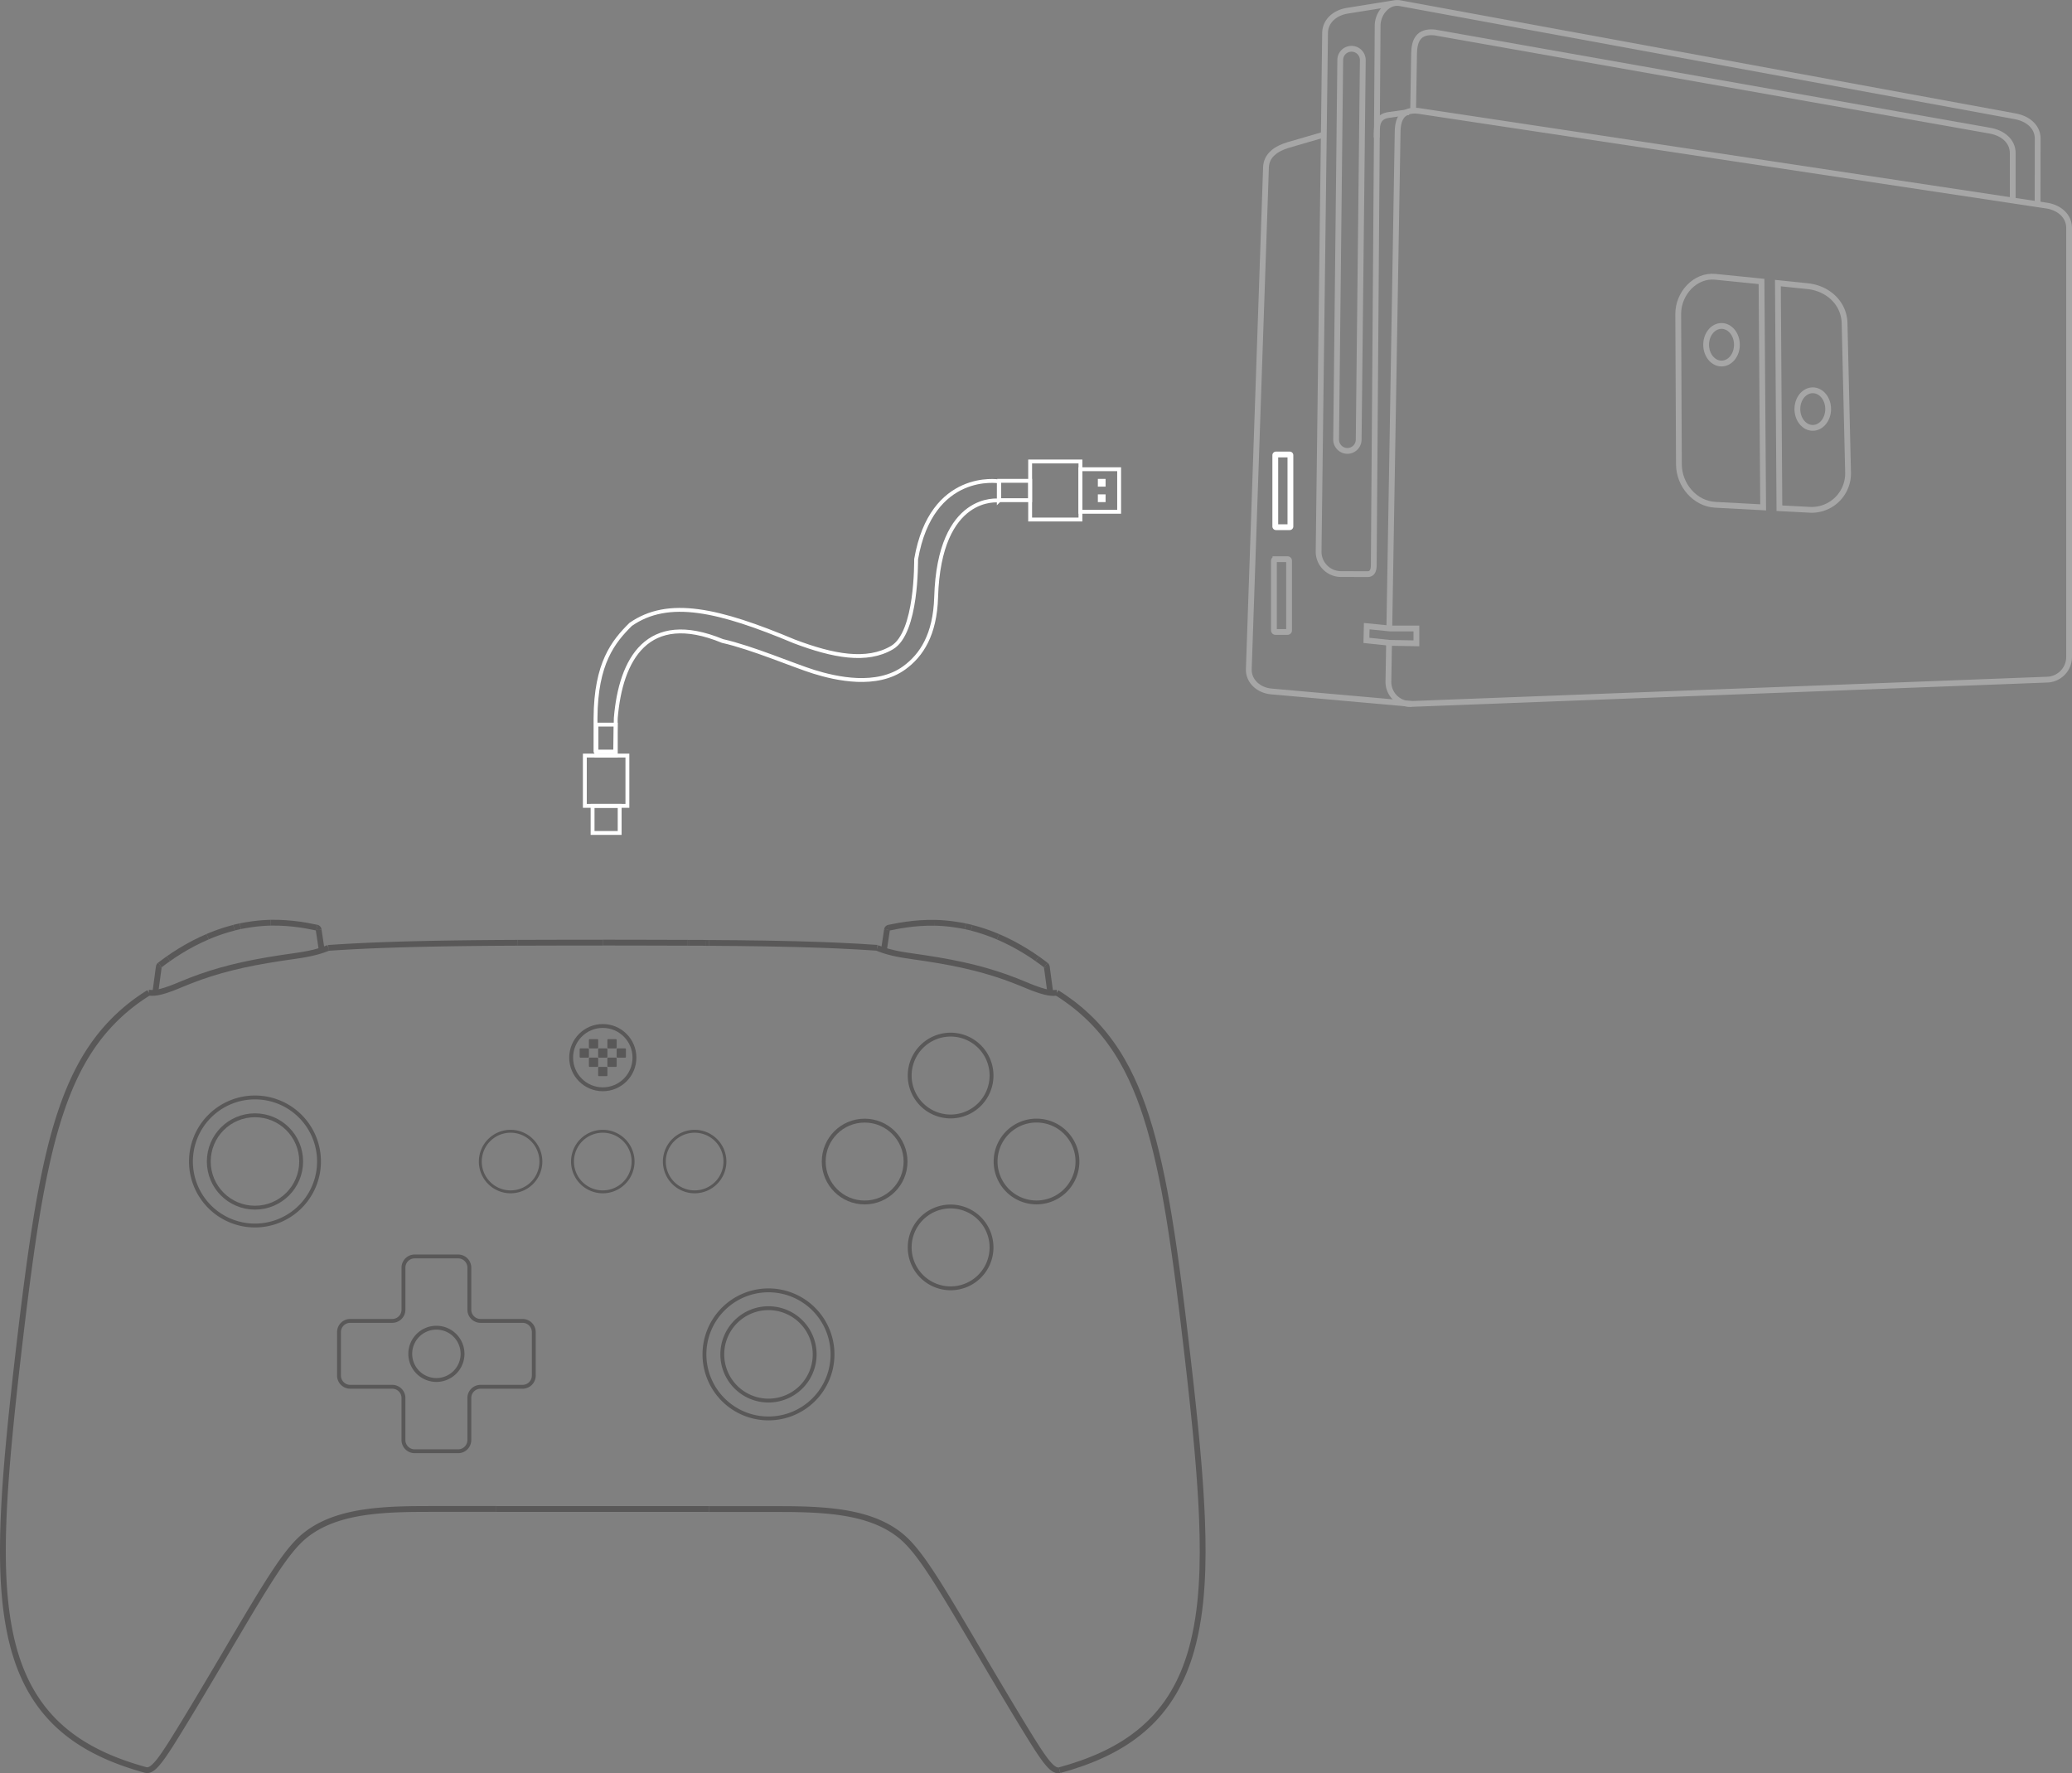 <svg xmlns="http://www.w3.org/2000/svg" width="535.52" height="458.257" viewBox="0 0 535.52 458.257">
  <rect x="0" y="0" width="535.52" height="458.257" fill="#808080" stroke="none"/>
  <g id="组_23" data-name="组 23" transform="translate(-640.255 -1067.241)">
    <g id="download" transform="translate(659.251 1067.241)">
      <path id="矩形_253" data-name="矩形 253" d="M315.8,116.454h3.53a.19.19,0,0,1,.19.19v18.4a.192.192,0,0,1-.192.192H315.8a.192.192,0,0,1-.192-.192v-18.4a.19.19,0,0,1,.19-.19Z" transform="translate(-5 1)" fill="none" stroke="#fff" stroke-miterlimit="22.926" stroke-width="1.5"/>
      <g id="组_880" data-name="组 880" transform="translate(-4)" opacity="0.3">
        <path id="路径_24352" data-name="路径 24352" d="M344.08,162.393l2.151-128.3c.054-3.171,1.011-5.9,5.358-5.44l162.4,24.481c3.146.484,5.785,2.608,5.785,5.779v110.95a5.871,5.871,0,0,1-5.785,5.777l-164.36,6.283a5.7,5.7,0,0,1-5.783-5.8l.167-9.935" fill="none" stroke="#fff" stroke-miterlimit="22.926" stroke-width="1.5"/>
        <path id="路径_24353" data-name="路径 24353" d="M349.837,181.92l-36.288-3.233c-3.166-.281-5.893-2.606-5.783-5.779l4.441-129.669c.108-3.168,2.731-4.874,5.783-5.779l9.09-2.647" fill="none" stroke="#fff" stroke-miterlimit="22.926" stroke-width="1.5"/>
        <path id="路径_24354" data-name="路径 24354" d="M511.631,52.955l.024-17.115c.006-3.17-2.649-5.2-5.775-5.781L346.838.824c-3.124-.562-5.753,2.608-5.775,5.779l-1,139.361c-.008,1.021-.152,2.386-1.575,2.408l-6.907-.022a5.784,5.784,0,0,1-5.775-5.777L327.477,8.549c.04-3.19,2.639-5.277,5.775-5.779l12.4-1.987" fill="none" stroke="#fff" stroke-miterlimit="22.926" stroke-width="1.5"/>
        <path id="路径_24355" data-name="路径 24355" d="M338.161,165.49l.086-3.672,6.044.6h6.79v3.833l-6.857-.12Z" fill="none" stroke="#fff" stroke-miterlimit="22.926" stroke-width="1.5"/>
        <path id="路径_24356" data-name="路径 24356" d="M340.813,35.52c.024-3.19,0-5.358,3.154-5.819l5.135-.725" fill="none" stroke="#fff" stroke-miterlimit="22.926" stroke-width="1.5"/>
        <path id="路径_24357" data-name="路径 24357" d="M314.643,144.512h3.142a.392.392,0,0,1,.385.383v18.018a.4.4,0,0,1-.385.4h-3.14a.4.4,0,0,1-.385-.4V144.9a.392.392,0,0,1,.383-.383Z" fill="none" stroke="#fff" stroke-miterlimit="22.926" stroke-width="1.5"/>
        <path id="路径_24358" data-name="路径 24358" d="M350.232,28.717l.249-14.889c.054-3.17,1.011-5.9,5.36-5.438L499.42,33.79c3.132.564,5.785,2.611,5.785,5.781V51.912" fill="none" stroke="#fff" stroke-miterlimit="22.926" stroke-width="1.5"/>
        <path id="路径_24359" data-name="路径 24359" d="M334.345,12.607h0a2.922,2.922,0,0,1,2.883,2.928l-1.066,98.1a2.921,2.921,0,0,1-2.946,2.889h0a2.925,2.925,0,0,1-2.884-2.948l1.066-98.1a2.9,2.9,0,0,1,2.947-2.869Z" fill="none" stroke="#fff" stroke-miterlimit="22.926" stroke-width="1.5"/>
        <path id="路径_24360" data-name="路径 24360" d="M444.9,131.337l8.123.421a9.414,9.414,0,0,0,9.624-9.632l-.9-38.568c-.122-5.278-4.356-9.09-9.622-9.612l-7.613-.785Z" fill="none" stroke="#fff" stroke-miterlimit="22.926" stroke-width="1.5"/>
        <path id="路径_24361" data-name="路径 24361" d="M440.7,131.113l-12.359-.662c-5.284-.263-9.387-5.137-9.411-10.435l-.179-38.869c-.024-5.277,4.358-10.155,9.624-9.612l11.9,1.2Z" fill="none" stroke="#fff" stroke-miterlimit="22.926" stroke-width="1.5"/>
        <path id="路径_24362" data-name="路径 24362" d="M429.944,84.234c2.2,0,3.977,2.187,3.977,4.856,0,2.691-1.78,4.858-3.977,4.858s-3.979-2.167-3.979-4.858S427.747,84.234,429.944,84.234Z" fill="none" stroke="#fff" stroke-miterlimit="22.926" stroke-width="1.5"/>
        <path id="路径_24363" data-name="路径 24363" d="M453.523,100.86c2.2,0,3.979,2.167,3.979,4.858,0,2.669-1.782,4.856-3.979,4.856s-3.977-2.187-3.977-4.856C449.546,103.02,451.328,100.86,453.523,100.86Z" fill="none" stroke="#fff" stroke-miterlimit="22.926" stroke-width="1.5"/>
      </g>
      <g id="组_1013" data-name="组 1013">
        <g id="组_868" data-name="组 868">
          <g id="矩形_277" data-name="矩形 277">
            <path id="路径_372" data-name="路径 372" d="M247.75,123.759v6h-9v-6Z" fill="none"/>
            <path id="路径_373" data-name="路径 373" d="M247.25,124.259v5h-8v-5Z" fill="none" stroke="#fff" stroke-width="1"/>
          </g>
          <g id="矩形_275" data-name="矩形 275">
            <path id="路径_374" data-name="路径 374" d="M270.75,120.759v12h-11v-12Z" fill="none"/>
            <path id="路径_375" data-name="路径 375" d="M270.25,121.259v11h-10v-11Z" fill="none" stroke="#fff" stroke-width="1"/>
          </g>
          <g id="矩形_276" data-name="矩形 276">
            <path id="路径_376" data-name="路径 376" d="M260.75,118.759v16h-14v-16Z" fill="none"/>
            <path id="路径_377" data-name="路径 377" d="M260.25,119.259v15h-13v-15Z" fill="none" stroke="#fff" stroke-width="1"/>
          </g>
        </g>
        <path id="矩形_278" data-name="矩形 278" d="M264.75,123.759h2v2h-2Z" fill="#fff"/>
        <path id="矩形_279" data-name="矩形 279" d="M264.75,127.759h2v2h-2Z" fill="#fff"/>
      </g>
      <path id="曲线_1_" data-name="曲线 (1)" d="M247.154,129.359s-15.4-2-16.2,24.983c-.288,9.714-3.8,15.009-8.2,18.217-7.135,5.218-17.625,2.845-23.431,1.041-5.126-1.593-15.969-6.241-23.574-7.945-19.5-8.044-26.333,4.79-27.593,19.91L148,194.231h-5.078s-.012.762,0-8.667c.073-14.2,4.632-19.8,9.077-24.2,9.755-6.8,22.755-3.8,42.3,4.394,10.056,3.8,18.732,5.441,25.256,1.6s6.19-22.3,6.226-22.84c3.974-22.96,21.374-20.123,21.374-20.123l-.005,4.969Z" transform="translate(-8)" fill="none" stroke="#fff" stroke-width="1"/>
      <g id="组_1014" data-name="组 1014" transform="translate(-11 -1)">
        <g id="矩形_271" data-name="矩形 271">
          <path id="路径_378" data-name="路径 378" d="M144.659,208.759h8v8h-8Z" fill="none"/>
          <path id="路径_379" data-name="路径 379" d="M145.159,209.259h7v7h-7Z" fill="none" stroke="#fff" stroke-width="1"/>
        </g>
        <g id="矩形_273" data-name="矩形 273">
          <path id="路径_380" data-name="路径 380" d="M145.659,187.759h6v9h-6Z" fill="none"/>
          <path id="路径_381" data-name="路径 381" d="M146.159,188.259h5v8h-5Z" fill="none" stroke="#fff" stroke-width="1"/>
        </g>
        <g id="矩形_272" data-name="矩形 272">
          <path id="路径_382" data-name="路径 382" d="M142.659,195.759h12v14h-12Z" fill="none"/>
          <path id="路径_383" data-name="路径 383" d="M143.159,196.259h11v13h-11Z" fill="none" stroke="#fff" stroke-width="1"/>
        </g>
      </g>
    </g>
    <g id="组_22" data-name="组 22" transform="translate(596.727 225.1)">
      <g id="组_22-2" data-name="组 22" transform="translate(44.06 1080.374)">
        <circle id="椭圆_1" data-name="椭圆 1" cx="11.937" cy="11.937" r="11.937" transform="translate(53.431 49.987)" fill="rgba(0,0,0,0)" stroke="#595858" stroke-miterlimit="22.926" stroke-width="1"/>
        <path id="路径_3" data-name="路径 3" d="M412.387,160.723a16.549,16.549,0,1,1-16.549,16.549,16.549,16.549,0,0,1,16.549-16.549Z" transform="translate(-347.019 -115.348)" fill="rgba(0,0,0,0)" stroke="#595858" stroke-miterlimit="22.926" stroke-width="1"/>
        <path id="路径_4" data-name="路径 4" d="M468.105,184.65a11.937,11.937,0,1,1-11.937,11.937,11.937,11.937,0,0,1,11.937-11.937Z" transform="translate(-270.019 -84.81)" fill="rgba(0,0,0,0)" stroke="#595858" stroke-miterlimit="22.926" stroke-width="1"/>
        <path id="路径_5" data-name="路径 5" d="M470.691,182.624a16.549,16.549,0,1,1-16.549,16.549A16.549,16.549,0,0,1,470.691,182.624Z" transform="translate(-272.605 -87.395)" fill="rgba(0,0,0,0)" stroke="#595858" stroke-miterlimit="22.926" stroke-width="1"/>
        <path id="路径_9" data-name="路径 9" d="M460.1,212.459a2.9,2.9,0,0,0,2.891-2.891V198.323a2.9,2.9,0,0,0-2.891-2.89H449.227a2.9,2.9,0,0,1-2.891-2.891V181.665a2.9,2.9,0,0,0-2.891-2.891H432.2a2.9,2.9,0,0,0-2.891,2.891v10.876a2.9,2.9,0,0,1-2.891,2.891H415.54a2.9,2.9,0,0,0-2.891,2.89v11.245a2.9,2.9,0,0,0,2.891,2.891m0,0h10.876a2.9,2.9,0,0,1,2.891,2.892v10.876a2.9,2.9,0,0,0,2.891,2.891h11.246a2.9,2.9,0,0,0,2.891-2.892V215.35a2.9,2.9,0,0,1,2.891-2.891H460.1" transform="translate(-325.563 -92.309)" fill="rgba(0,0,0,0)" stroke="#595858" stroke-miterlimit="22.926" stroke-width="1"/>
        <path id="路径_10" data-name="路径 10" d="M427.495,186.864a6.756,6.756,0,1,1-6.756,6.756A6.756,6.756,0,0,1,427.495,186.864Z" transform="translate(-315.237 -81.984)" fill="rgba(0,0,0,0)" stroke="#595858" stroke-miterlimit="22.926" stroke-width="1"/>
        <path id="路径_11" data-name="路径 11" d="M491.288,143.777l-.17-.072c-.178-.075-.383-.16-.583-.241l-.623-.248c-.217-.084-.437-.168-.631-.241a45.5,45.5,0,0,0-4.8-1.508" transform="translate(-233.881 -139.925)" fill="rgba(0,0,0,0)" stroke="#595858" stroke-linejoin="bevel" stroke-width="1.5"/>
        <path id="路径_12" data-name="路径 12" d="M397.732,143.769l.17-.072c.178-.075.383-.16.583-.241s.4-.163.623-.248.437-.168.631-.241a45.327,45.327,0,0,1,4.8-1.507" transform="translate(-344.602 -139.935)" fill="rgba(0,0,0,0)" stroke="#595858" stroke-linejoin="bevel" stroke-width="1.5"/>
        <path id="路径_13" data-name="路径 13" d="M411.137,147c-.022-.143-.044-.29-.066-.437-.125-.825-.261-1.723-.4-2.644-.066-.438-.132-.884-.2-1.334q-.067-.448-.134-.9" transform="translate(-328.512 -139.654)" fill="rgba(0,0,0,0)" stroke="#595858" stroke-linejoin="bevel" stroke-width="1.5"/>
        <path id="路径_15" data-name="路径 15" d="M391.056,155.317c.04,0,.112.011.224.022s.257.028.464.034h.362c.139,0,.3-.012.484-.03s.4-.046.652-.088.541-.1.891-.185.751-.2,1.233-.352,1.045-.346,1.688-.591c.321-.122.676-.263,1.054-.418l1.184-.488c.812-.336,1.594-.656,2.448-.99s1.765-.674,2.613-.973,1.711-.59,2.592-.869q2.643-.838,5.5-1.554,2.9-.724,6.03-1.329c2.091-.4,4.268-.77,6.508-1.11q.849-.128,1.71-.253l1.721-.249c.572-.082,1.141-.166,1.667-.247s.994-.16,1.383-.231.735-.141,1.041-.205.576-.124.819-.181c.487-.114.873-.212,1.2-.3s.6-.17.831-.242.434-.136.608-.2c.35-.117.6-.209.8-.285s.345-.133.455-.174.182-.07.229-.084" transform="translate(-353.122 -137.017)" fill="rgba(0,0,0,0)" stroke="#595858" stroke-linejoin="bevel" stroke-width="1.5"/>
        <line id="直线_1" data-name="直线 1" x1="0.001" transform="translate(84.335 6.728)" fill="none" stroke="#595858" stroke-linejoin="bevel" stroke-width="1.5"/>
        <path id="路径_16" data-name="路径 16" d="M392.688,145.932l-.008.063-.022.163-.017.124c-.032.23-.062.46-.093.687l-.008.059-.017.124c-.068.5-.135,1-.2,1.489l-.016.117-.019.143c-.087.639-.173,1.27-.255,1.875l-.011.079c-.011.081-.023.171-.036.269q-.033.234-.064.463c-.045.325-.089.644-.131.95" transform="translate(-352.187 -134.226)" fill="rgba(0,0,0,0)" stroke="#595858" stroke-linejoin="bevel" stroke-width="1.5"/>
        <path id="路径_17" data-name="路径 17" d="M401.442,141.791c.164-.035.44-.087.772-.147.468-.083,1.046-.181,1.564-.259a41.236,41.236,0,0,1,5.541-.5" transform="translate(-339.867 -140.666)" fill="rgba(0,0,0,0)" stroke="#595858" stroke-linejoin="bevel" stroke-width="1.5"/>
        <path id="路径_18" data-name="路径 18" d="M410.616,141.98a.524.524,0,0,0-.013-.065l-.018-.062-.029-.067a.624.624,0,0,0-.154-.2.635.635,0,0,0-.282-.141" transform="translate(-328.791 -139.953)" fill="rgba(0,0,0,0)" stroke="#595858" stroke-linejoin="bevel" stroke-width="1.5"/>
        <path id="路径_19" data-name="路径 19" d="M392.471,145.688a.663.663,0,0,0-.141.147.744.744,0,0,0-.072.127.671.671,0,0,0-.027.071,1.048,1.048,0,0,0-.042.178v.032" transform="translate(-351.683 -134.538)" fill="rgba(0,0,0,0)" stroke="#595858" stroke-linejoin="bevel" stroke-width="1.5"/>
        <path id="路径_20" data-name="路径 20" d="M402.352,141.284l-.9.2q-.365.087-.728.18" transform="translate(-340.786 -140.159)" fill="rgba(0,0,0,0)" stroke="#595858" stroke-linejoin="bevel" stroke-width="1.5"/>
        <path id="路径_21" data-name="路径 21" d="M394.53,144.969q-1.143.8-2.22,1.636" transform="translate(-351.522 -135.455)" fill="rgba(0,0,0,0)" stroke="#595858" stroke-linejoin="bevel" stroke-width="1.5"/>
        <path id="路径_22" data-name="路径 22" d="M403.407,142.474c-1.223.522-2.431,1.1-3.612,1.711q-1.838.959-3.6,2.048-1.5.925-2.911,1.922" transform="translate(-350.276 -138.64)" fill="rgba(0,0,0,0)" stroke="#595858" stroke-linejoin="bevel" stroke-width="1.5"/>
        <path id="路径_23" data-name="路径 23" d="M416.779,142.162c-.888-.191-1.8-.371-2.7-.526-1.169-.2-2.359-.37-3.546-.495q-1.809-.19-3.633-.243-1-.027-2-.008" transform="translate(-335.449 -140.67)" fill="rgba(0,0,0,0)" stroke="#595858" stroke-linejoin="bevel" stroke-width="1.5"/>
        <path id="路径_24" data-name="路径 24" d="M392.281,146.015a.9.9,0,0,1,.022-.1" transform="translate(-351.559 -134.25)" fill="rgba(0,0,0,0)" stroke="#595858" stroke-linejoin="bevel" stroke-width="1.5"/>
        <path id="路径_25" data-name="路径 25" d="M391.058,148.829h0" transform="translate(-353.124 -130.529)" fill="rgba(0,0,0,0)" stroke="#595858" stroke-linejoin="bevel" stroke-width="1.5"/>
        <path id="路径_26" data-name="路径 26" d="M436.52,164.563a7.827,7.827,0,1,1-7.827,7.827A7.827,7.827,0,0,1,436.52,164.563Z" transform="translate(-305.085 -110.447)" fill="rgba(0,0,0,0)" stroke="#595858" stroke-miterlimit="22.926" stroke-width="0.75"/>
        <path id="路径_27" data-name="路径 27" d="M446.988,164.563a7.827,7.827,0,1,1-7.827,7.827A7.827,7.827,0,0,1,446.988,164.563Z" transform="translate(-291.726 -110.447)" fill="rgba(0,0,0,0)" stroke="#595858" stroke-miterlimit="22.926" stroke-width="0.75"/>
        <path id="路径_28" data-name="路径 28" d="M457.417,164.563a7.827,7.827,0,1,1-7.827,7.827A7.827,7.827,0,0,1,457.417,164.563Z" transform="translate(-278.414 -110.447)" fill="rgba(0,0,0,0)" stroke="#595858" stroke-miterlimit="22.926" stroke-width="0.75"/>
        <path id="路径_30" data-name="路径 30" d="M474.515,147.007c.022-.143.044-.29.066-.437.125-.825.261-1.723.4-2.644.066-.438.132-.884.2-1.334l.134-.9" transform="translate(-246.602 -139.642)" fill="rgba(0,0,0,0)" stroke="#595858" stroke-linejoin="bevel" stroke-width="1.5"/>
        <path id="路径_32" data-name="路径 32" d="M545.248,274.948a1.7,1.7,0,0,1-.508.036,2,2,0,0,1-.561-.157l-.094-.043L544,274.74c-.034-.017-.065-.035-.094-.051a4.635,4.635,0,0,1-.793-.6,11.8,11.8,0,0,1-1.2-1.314c-.082-.1-.165-.208-.248-.316l-.146-.19-.133-.176-.281-.382-.229-.32-.114-.162c-.1-.148-.208-.3-.313-.453l-.033-.048q-.349-.511-.708-1.06l-.133-.2q-.294-.45-.595-.924c-.13-.2-.261-.411-.393-.62l-.355-.566q-.379-.607-.771-1.239t-.793-1.285l-.467-.76-.461-.752-.721-1.185-.248-.41q-.724-1.191-1.473-2.435l-.132-.219q-.374-.62-.752-1.253l-.9-1.5c-.045-.077-.091-.153-.137-.229l-.776-1.3c-.192-.322-.385-.647-.579-.971l-.347-.585-.282-.476-.656-1.1-.416-.7-.535-.9-.592-1-1.187-2.01-.156-.266-1.094-1.854-.885-1.5-.516-.875-1.3-2.213-.2-.332-1.318-2.227q-.66-1.114-1.329-2.236l-.172-.289q-.4-.674-.809-1.352l-.533-.888-.3-.5q-.428-.709-.86-1.42l-.48-.786q-.2-.334-.409-.669l-.375-.61q-.443-.716-.891-1.433l-.6-.958q-.488-.771-.985-1.54l-.136-.211q-.439-.676-.888-1.35t-.9-1.335l-.165-.24q-.551-.794-1.122-1.579-.3-.412-.607-.818-.286-.379-.58-.754c-.411-.522-.834-1.038-1.272-1.542l-.208-.238q-.568-.641-1.176-1.249-.557-.554-1.15-1.071-.156-.136-.315-.267l-.072-.06c-.082-.068-.165-.135-.249-.2q-.323-.258-.657-.5c-.169-.124-.341-.247-.515-.366-.105-.073-.21-.144-.317-.215q-.269-.179-.543-.351-.7-.435-1.421-.825-.746-.4-1.518-.752c-.237-.109-.477-.214-.717-.316-.81-.343-1.638-.649-2.477-.923q-.48-.157-.965-.3-1.094-.322-2.208-.579-.4-.093-.8-.178-1.06-.224-2.132-.4l-.378-.061-.252-.039c-1.68-.257-3.375-.44-5.072-.57q-.7-.054-1.4-.1-.612-.038-1.223-.068-1.046-.052-2.091-.086c-1.149-.037-2.3-.061-3.447-.076h-.172l-.611-.007H474.6q-1.584-.013-3.168-.013h-16.76" transform="translate(-271.927 -55.715)" fill="rgba(0,0,0,0)" stroke="#595858" stroke-linejoin="bevel" stroke-width="1.5"/>
        <path id="路径_33" data-name="路径 33" d="M494.147,148.837l.51.321.127.081.127.082.127.082.126.082q.508.331,1.008.675,1,.687,1.96,1.418.48.366.951.743t.935.768c.154.129.307.261.459.392l.058.049.057.049.114.1.227.2q.453.4.9.813.22.206.439.415t.435.421q.216.211.429.426t.423.431l.21.218.209.218.412.441q.409.444.808.9t.786.919c.129.155.257.311.385.466l.19.236.048.059.047.059.094.118.094.119.046.059.047.059.185.237q.184.237.365.478.363.481.714.97.382.532.748,1.071t.72,1.088l.176.275.087.138.043.069.043.069q.173.276.342.554.338.554.662,1.115.651,1.127,1.25,2.279t1.15,2.328q1.1,2.347,2.033,4.765t1.731,4.877q.523,1.607.995,3.229t.9,3.249q.857,3.243,1.569,6.514.362,1.651.7,3.3T522,200.2c.408,2.18.79,4.372,1.149,6.556q.377,2.293.725,4.587.341,2.237.658,4.472.329,2.306.64,4.61.3,2.246.593,4.49.3,2.285.58,4.568.282,2.26.555,4.518c.365,3.014.721,6.046,1.067,9.054q.152,1.32.3,2.638t.3,2.631q.147,1.321.292,2.642.037.329.072.659l.072.659.035.329.009.083.009.081.018.165c.024.219.047.437.071.657l.14,1.315.07.659c.012.109.023.22.034.33l.017.165.008.083.009.082q.137,1.315.271,2.629l.132,1.316q.033.329.065.658t.065.657q.064.658.127,1.315l.032.328c.01.109.02.218.032.328q.03.328.062.657l.122,1.314q.03.329.059.657l.06.659q.117,1.315.228,2.629.055.655.109,1.31l.027.328c.008.109.017.219.026.329l.052.657q.051.656.1,1.312l.012.164.012.164.025.33.048.657q.1,1.316.181,2.635l.161,2.621q.075,1.314.139,2.628.031.654.06,1.307c.019.436.037.876.054,1.314q.082,2.16.125,4.321.04,2.1.034,4.19-.007,2.112-.071,4.224t-.2,4.231q-.069,1.058-.157,2.114-.044.527-.094,1.052t-.1,1.053c-.148,1.406-.328,2.813-.544,4.21s-.464,2.778-.757,4.154-.634,2.761-1.019,4.126q-.409,1.435-.9,2.85t-1.063,2.8q-.287.689-.6,1.369t-.647,1.355q-.671,1.342-1.439,2.638t-1.638,2.53q-.437.619-.9,1.22t-.947,1.184q-.488.585-1,1.15-.255.281-.515.557l-.131.138-.132.137q-.132.138-.267.274-.267.272-.54.538l-.137.133-.138.132-.277.263q-.556.523-1.136,1.024-1.138.986-2.352,1.884l-.152.112-.153.112-.306.221-.154.109-.154.108-.309.215q-.623.428-1.262.834-.32.2-.645.4t-.647.39q-.654.386-1.321.751-1.333.73-2.708,1.379-.686.325-1.382.631-.349.154-.7.3l-.7.293q-1.409.578-2.844,1.089c-1.914.684-3.863,1.285-5.826,1.819" transform="translate(-221.545 -130.518)" fill="rgba(0,0,0,0)" stroke="#595858" stroke-linejoin="bevel" stroke-width="1.5"/>
        <path id="路径_34" data-name="路径 34" d="M454.682,143.18h.715l.718.006,1.432.013,1.429.014h.716l.716.008.708.008h.71l1.417.018.709.01.709.01.708.01h.354l.355.006,1.4.022h.35l.352.005.7.012,2.8.053.692.015.692.015,1.379.031,1.374.033.69.017h.345l.346.009q2.71.072,5.419.165l1.322.047,1.334.051q1.325.052,2.649.11,2.587.115,5.173.259,2.513.141,5.024.317" transform="translate(-271.915 -137.739)" fill="rgba(0,0,0,0)" stroke="#595858" stroke-linejoin="bevel" stroke-width="1.5"/>
        <path id="路径_35" data-name="路径 35" d="M520.162,155.325c-.04,0-.113.011-.224.022s-.257.028-.464.034h-.362c-.139,0-.3-.012-.484-.03s-.4-.045-.652-.088-.541-.1-.891-.185-.75-.2-1.233-.352-1.045-.347-1.688-.591c-.321-.122-.676-.263-1.054-.418l-1.184-.488c-.812-.336-1.594-.656-2.448-.99s-1.766-.674-2.613-.973-1.711-.59-2.592-.869q-2.643-.838-5.5-1.554-2.9-.725-6.03-1.329c-2.091-.4-4.268-.77-6.508-1.11q-.849-.128-1.71-.253L482.8,145.9c-.572-.082-1.141-.166-1.667-.247s-.994-.16-1.384-.231-.735-.141-1.041-.205-.576-.124-.82-.181c-.487-.114-.872-.212-1.2-.3s-.6-.17-.831-.242-.434-.136-.608-.2c-.35-.117-.6-.209-.8-.285l-.455-.174c-.11-.042-.182-.069-.229-.084" transform="translate(-247.561 -137.006)" fill="rgba(0,0,0,0)" stroke="#595858" stroke-linejoin="bevel" stroke-width="1.5"/>
        <line id="直线_2" data-name="直线 2" transform="translate(226.2 6.748)" fill="none" stroke="#595858" stroke-linejoin="bevel" stroke-width="1.5"/>
        <path id="路径_36" data-name="路径 36" d="M502.025,282.262H485.264q-1.583,0-3.168.012h-.431l-.611.007h-.172q-1.724.021-3.447.075-1.046.032-2.091.084-.613.031-1.224.068c-.466.028-.931.059-1.4.1-1.7.13-3.391.312-5.072.569l-.252.039-.377.061q-1.071.177-2.131.4c-.269.056-.536.116-.8.178q-1.112.257-2.208.577-.484.141-.965.3-1.259.411-2.477.922c-.242.1-.481.207-.718.316q-.773.353-1.518.751-.725.389-1.421.824-.274.172-.542.35c-.107.071-.213.143-.318.215q-.261.181-.516.367c-.222.163-.441.331-.656.5l-.249.2-.072.058c-.106.089-.21.178-.314.267-.4.344-.78.7-1.151,1.072-.406.4-.8.822-1.176,1.248-.07.079-.139.158-.209.239-.439.5-.861,1.019-1.272,1.542-.2.249-.39.5-.581.752q-.307.408-.608.818-.573.784-1.123,1.58l-.165.239q-.457.665-.9,1.336t-.888,1.35l-.136.21q-.5.77-.986,1.541l-.6.958q-.451.717-.892,1.432-.189.3-.376.61-.206.333-.41.668c-.16.262-.321.524-.479.786q-.433.709-.861,1.419l-.3.5q-.268.443-.534.886-.407.678-.809,1.353l-.172.288q-.67,1.121-1.329,2.234l-1.319,2.228-.2.332-1.307,2.213-.515.874-.885,1.5-1.094,1.855-.156.265-1.188,2.01q-.3.5-.592,1c-.18.3-.357.6-.536.9l-.415.7-.656,1.1-.283.476-.347.583-.579.973-.776,1.3-.137.229q-.453.759-.9,1.5-.378.632-.752,1.253l-.132.217q-.748,1.244-1.474,2.436c-.083.137-.164.273-.248.409l-.722,1.184c-.154.254-.308.5-.461.754s-.312.507-.466.759q-.4.654-.794,1.285t-.771,1.238c-.119.191-.239.38-.357.567-.132.209-.263.416-.393.619q-.3.472-.6.923c-.044.069-.088.137-.134.2q-.358.548-.708,1.059l-.033.049q-.158.231-.314.453l-.113.162c-.077.108-.154.214-.229.318-.1.131-.188.259-.282.384l-.133.176c-.047.063-.1.126-.145.19l-.249.315a11.627,11.627,0,0,1-1.2,1.314,4.711,4.711,0,0,1-.792.6l-.094.052c-.028.016-.057.029-.087.044s-.058.028-.093.043a1.964,1.964,0,0,1-.561.156,2.264,2.264,0,0,1-.911-.146q-1.468-.408-2.921-.868-1.411-.448-2.8-.951-1.355-.491-2.686-1.041-.434-.179-.863-.365-.859-.372-1.7-.77-1.243-.587-2.451-1.236-.331-.178-.658-.361-.848-.473-1.674-.981-1.129-.694-2.213-1.453-.31-.218-.616-.441-.752-.549-1.476-1.129-1.015-.814-1.972-1.692-.316-.29-.625-.586-.627-.6-1.226-1.234-.9-.949-1.727-1.955-.3-.36-.583-.728-.527-.672-1.021-1.367-.78-1.1-1.479-2.242c-.148-.242-.294-.487-.437-.732q-.478-.821-.918-1.663-.656-1.26-1.228-2.557-.1-.221-.192-.442-.485-1.132-.908-2.288l-.048-.13q-.444-1.224-.826-2.467c-.032-.1-.064-.209-.1-.314q-.327-1.085-.609-2.18-.119-.458-.23-.917-.2-.8-.369-1.608-.181-.839-.341-1.678-.33-1.731-.581-3.476-.131-.9-.243-1.808-.114-.928-.21-1.857-.074-.716-.137-1.432c-.014-.158-.028-.316-.041-.474q-.082-.976-.146-1.953-.132-2.022-.2-4.05-.064-1.946-.077-3.895v-.332c-.015-2.972.047-5.947.163-8.922q.022-.574.047-1.146.075-1.756.174-3.512.132-2.379.3-4.761.074-1.069.155-2.136.1-1.351.212-2.7.2-2.444.424-4.892.129-1.41.264-2.82l.2-2.1q.243-2.457.5-4.918.179-1.7.364-3.408.08-.741.161-1.482.265-2.416.539-4.834.269-2.377.545-4.754.27-2.327.547-4.655.31-2.6.629-5.194.23-1.873.467-3.747.426-3.374.878-6.754.109-.8.217-1.607.531-3.889,1.115-7.78.086-.568.174-1.136.467-3.043.985-6.083.381-2.223.8-4.444.21-1.12.43-2.237.61-3.091,1.314-6.171.24-1.042.493-2.081l.2-.822q.349-1.4.727-2.789.365-1.344.759-2.681.382-1.291.8-2.577.24-.743.491-1.484.169-.5.343-.995.421-1.2.875-2.385.874-2.277,1.889-4.5.492-1.07,1.021-2.126.52-1.032,1.079-2.046t1.139-1.97c.146-.242.3-.482.445-.722q.372-.592.759-1.174,1.228-1.845,2.615-3.58,1.374-1.714,2.9-3.3.234-.243.471-.482.535-.543,1.089-1.066.8-.759,1.634-1.482.653-.565,1.327-1.107,1.064-.857,2.175-1.652t2.256-1.529c.208-.133.417-.265.627-.4" transform="translate(-374.272 -130.538)" fill="rgba(0,0,0,0)" stroke="#595858" stroke-linejoin="bevel" stroke-width="1.5"/>
        <path id="路径_37" data-name="路径 37" d="M411.441,144.487q1.378-.1,2.757-.183,1.882-.116,3.765-.214,1.921-.1,3.844-.184l.239-.011q1.838-.079,3.677-.146,1.99-.073,3.981-.132,1.57-.047,3.14-.087l.9-.022q2.045-.052,4.09-.092,2.068-.042,4.136-.075l2.084-.032q1.046-.016,2.093-.029l2.1-.026,2.109-.023q2.119-.022,4.237-.038c.1,0,5.723-.029,5.819-.031" transform="translate(-327.105 -137.76)" fill="rgba(0,0,0,0)" stroke="#595858" stroke-linejoin="bevel" stroke-width="1.5"/>
        <path id="路径_38" data-name="路径 38" d="M493.02,145.941l.008.063.022.163.017.124c.032.23.062.46.093.687l.008.059.017.124c.068.5.135,1,.2,1.489l.016.117.019.143c.086.639.173,1.27.256,1.875l.011.079.036.269q.033.234.064.463c.045.325.089.644.131.95" transform="translate(-222.984 -134.215)" fill="rgba(0,0,0,0)" stroke="#595858" stroke-linejoin="bevel" stroke-width="1.5"/>
        <path id="路径_39" data-name="路径 39" d="M488.178,141.8c-.164-.034-.439-.087-.772-.147-.469-.083-1.046-.181-1.564-.259a41.243,41.243,0,0,0-5.542-.5" transform="translate(-239.218 -140.656)" fill="rgba(0,0,0,0)" stroke="#595858" stroke-linejoin="bevel" stroke-width="1.5"/>
        <path id="路径_40" data-name="路径 40" d="M474.866,141.988a.568.568,0,0,1,.013-.065l.018-.062.029-.068a.623.623,0,0,1,.154-.2.635.635,0,0,1,.282-.141" transform="translate(-246.154 -139.943)" fill="rgba(0,0,0,0)" stroke="#595858" stroke-linejoin="bevel" stroke-width="1.5"/>
        <path id="路径_41" data-name="路径 41" d="M492.894,145.7a.659.659,0,0,1,.141.147.72.72,0,0,1,.072.127.686.686,0,0,1,.027.071,1.027,1.027,0,0,1,.042.178v.032" transform="translate(-223.145 -134.526)" fill="rgba(0,0,0,0)" stroke="#595858" stroke-linejoin="bevel" stroke-width="1.5"/>
        <path id="路径_42" data-name="路径 42" d="M483.765,141.293l.9.2q.365.087.729.18" transform="translate(-234.796 -140.147)" fill="rgba(0,0,0,0)" stroke="#595858" stroke-linejoin="bevel" stroke-width="1.5"/>
        <path id="路径_43" data-name="路径 43" d="M491.918,144.978q1.143.8,2.22,1.636" transform="translate(-224.39 -135.444)" fill="rgba(0,0,0,0)" stroke="#595858" stroke-linejoin="bevel" stroke-width="1.5"/>
        <path id="路径_44" data-name="路径 44" d="M487.472,142.482c1.223.522,2.431,1.1,3.612,1.711q1.838.958,3.6,2.048,1.5.925,2.911,1.922" transform="translate(-230.065 -138.63)" fill="rgba(0,0,0,0)" stroke="#595858" stroke-linejoin="bevel" stroke-width="1.5"/>
        <path id="路径_45" data-name="路径 45" d="M475.083,142.171c.888-.191,1.8-.371,2.7-.526,1.169-.2,2.358-.37,3.546-.495q1.809-.19,3.634-.243,1-.027,2-.008" transform="translate(-245.877 -140.659)" fill="rgba(0,0,0,0)" stroke="#595858" stroke-linejoin="bevel" stroke-width="1.5"/>
        <path id="路径_46" data-name="路径 46" d="M492.934,146.024a.8.8,0,0,0-.022-.1" transform="translate(-223.121 -134.238)" fill="rgba(0,0,0,0)" stroke="#595858" stroke-linejoin="bevel" stroke-width="1.5"/>
        <path id="路径_47" data-name="路径 47" d="M452.438,143.168H454.9l1.84.011" transform="translate(-274.779 -137.754)" fill="rgba(0,0,0,0)" stroke="#595858" stroke-linejoin="bevel" stroke-width="1.5"/>
        <path id="路径_48" data-name="路径 48" d="M452.252,143.167h.231" transform="translate(-275.017 -137.755)" fill="rgba(0,0,0,0)" stroke="#595858" stroke-linejoin="bevel" stroke-width="1.5"/>
        <path id="路径_49" data-name="路径 49" d="M485.508,207.45H430.515" transform="translate(-302.762 -55.719)" fill="rgba(0,0,0,0)" stroke="#595858" stroke-linejoin="bevel" stroke-width="1.5"/>
        <path id="路径_50" data-name="路径 50" d="M455.136,143.183l-.81-.006" transform="translate(-272.369 -137.742)" fill="rgba(0,0,0,0)" stroke="#595858" stroke-linejoin="bevel" stroke-width="1.5"/>
        <path id="路径_51" data-name="路径 51" d="M494.147,148.837h0" transform="translate(-221.545 -130.518)" fill="rgba(0,0,0,0)" stroke="#595858" stroke-linejoin="bevel" stroke-width="1.5"/>
        <path id="路径_52" data-name="路径 52" d="M442.6,143.145c2.331,0,4.657,0,6.993.006,4.043.006,8.117.017,12.048.032h2.924" transform="translate(-287.333 -137.783)" fill="rgba(0,0,0,0)" stroke="#595858" stroke-linejoin="bevel" stroke-width="1.5"/>
        <path id="路径_53" data-name="路径 53" d="M432.953,143.189h1.534l2.128-.008,2.154-.008,2.153-.006,7-.013q3.5-.005,7,0" transform="translate(-299.648 -137.784)" fill="rgba(0,0,0,0)" stroke="#595858" stroke-linejoin="bevel" stroke-width="1.5"/>
        <path id="路径_54" data-name="路径 54" d="M452.354,143.167h.191" transform="translate(-274.887 -137.755)" fill="rgba(0,0,0,0)" stroke="#595858" stroke-linejoin="bevel" stroke-width="1.5"/>
        <path id="路径_56" data-name="路径 56" d="M442.271,155.156h1.994a.2.2,0,0,1,.2.2v1.995a.2.2,0,0,1-.2.2h-1.994a.2.2,0,0,1-.2-.2v-2a.2.2,0,0,1,.2-.2" transform="translate(-288.006 -122.455)" fill="#595858"/>
        <path id="路径_57" data-name="路径 57" d="M440.173,155.156h1.994a.2.2,0,0,1,.2.2v1.995a.2.2,0,0,1-.2.2h-1.995a.2.2,0,0,1-.2-.2v-2a.2.2,0,0,1,.2-.2" transform="translate(-290.684 -122.455)" fill="#595858"/>
        <path id="路径_58" data-name="路径 58" d="M444.369,155.156h2a.2.2,0,0,1,.2.2v1.995a.2.2,0,0,1-.2.2h-2a.2.2,0,0,1-.2-.2v-2a.2.2,0,0,1,.2-.2" transform="translate(-285.328 -122.455)" fill="#595858"/>
        <path id="路径_59" data-name="路径 59" d="M441.222,156.2h1.994a.2.2,0,0,1,.2.2v1.994a.2.2,0,0,1-.2.2h-1.994a.2.2,0,0,1-.2-.2V156.4a.2.2,0,0,1,.2-.2" transform="translate(-289.345 -121.116)" fill="#595858"/>
        <path id="路径_60" data-name="路径 60" d="M442.271,157.253h1.994a.2.2,0,0,1,.2.2v1.994a.2.2,0,0,1-.2.2h-1.994a.2.2,0,0,1-.2-.2v-2a.2.2,0,0,1,.2-.2" transform="translate(-288.006 -119.777)" fill="#595858"/>
        <path id="路径_61" data-name="路径 61" d="M443.32,156.2h1.994a.2.2,0,0,1,.2.2v1.994a.2.2,0,0,1-.2.2H443.32a.2.2,0,0,1-.2-.2V156.4a.2.2,0,0,1,.2-.2" transform="translate(-286.668 -121.116)" fill="#595858"/>
        <path id="路径_62" data-name="路径 62" d="M441.222,154.106h1.994a.2.2,0,0,1,.2.2V156.3a.2.2,0,0,1-.2.2h-1.994a.2.2,0,0,1-.2-.2v-2a.2.2,0,0,1,.2-.2" transform="translate(-289.345 -123.794)" fill="#595858"/>
        <path id="路径_63" data-name="路径 63" d="M443.32,154.106h1.994a.2.2,0,0,1,.2.2V156.3a.2.2,0,0,1-.2.2H443.32a.2.2,0,0,1-.2-.2v-2a.2.2,0,0,1,.2-.2" transform="translate(-286.668 -123.794)" fill="#595858"/>
        <circle id="椭圆_3" data-name="椭圆 3" cx="8.18" cy="8.18" r="8.18" transform="translate(147.086 26.907)" fill="rgba(0,0,0,0)" stroke="#595858" stroke-miterlimit="22.926" stroke-width="1"/>
        <path id="路径_64" data-name="路径 64" d="M488.021,153.592a10.576,10.576,0,1,1-10.576,10.576,10.576,10.576,0,0,1,10.576-10.576Z" transform="translate(-242.862 -124.45)" fill="rgba(0,0,0,0)" stroke="#595858" stroke-miterlimit="22.926" stroke-width="1"/>
        <path id="路径_65" data-name="路径 65" d="M497.776,163.35A10.576,10.576,0,1,1,487.2,173.926a10.576,10.576,0,0,1,10.576-10.576Z" transform="translate(-230.412 -111.995)" fill="rgba(0,0,0,0)" stroke="#595858" stroke-miterlimit="22.926" stroke-width="1"/>
        <circle id="椭圆_4" data-name="椭圆 4" cx="10.576" cy="10.576" r="10.576" transform="translate(212.363 51.366)" fill="rgba(0,0,0,0)" stroke="#595858" stroke-miterlimit="22.926" stroke-width="1"/>
        <path id="路径_66" data-name="路径 66" d="M488.021,173.1a10.575,10.575,0,1,1-10.576,10.575A10.575,10.575,0,0,1,488.021,173.1Z" transform="translate(-242.862 -99.545)" fill="rgba(0,0,0,0)" stroke="#595858" stroke-miterlimit="22.926" stroke-width="1"/>
        <path id="路径_116" data-name="路径 116" d="M482.037,157.489v-.009" transform="translate(-237.008 -119.487)" fill="rgba(0,0,0,0)" stroke="#595858" stroke-linejoin="bevel" stroke-width="1.5"/>
      </g>
    </g>
  </g>
</svg>
